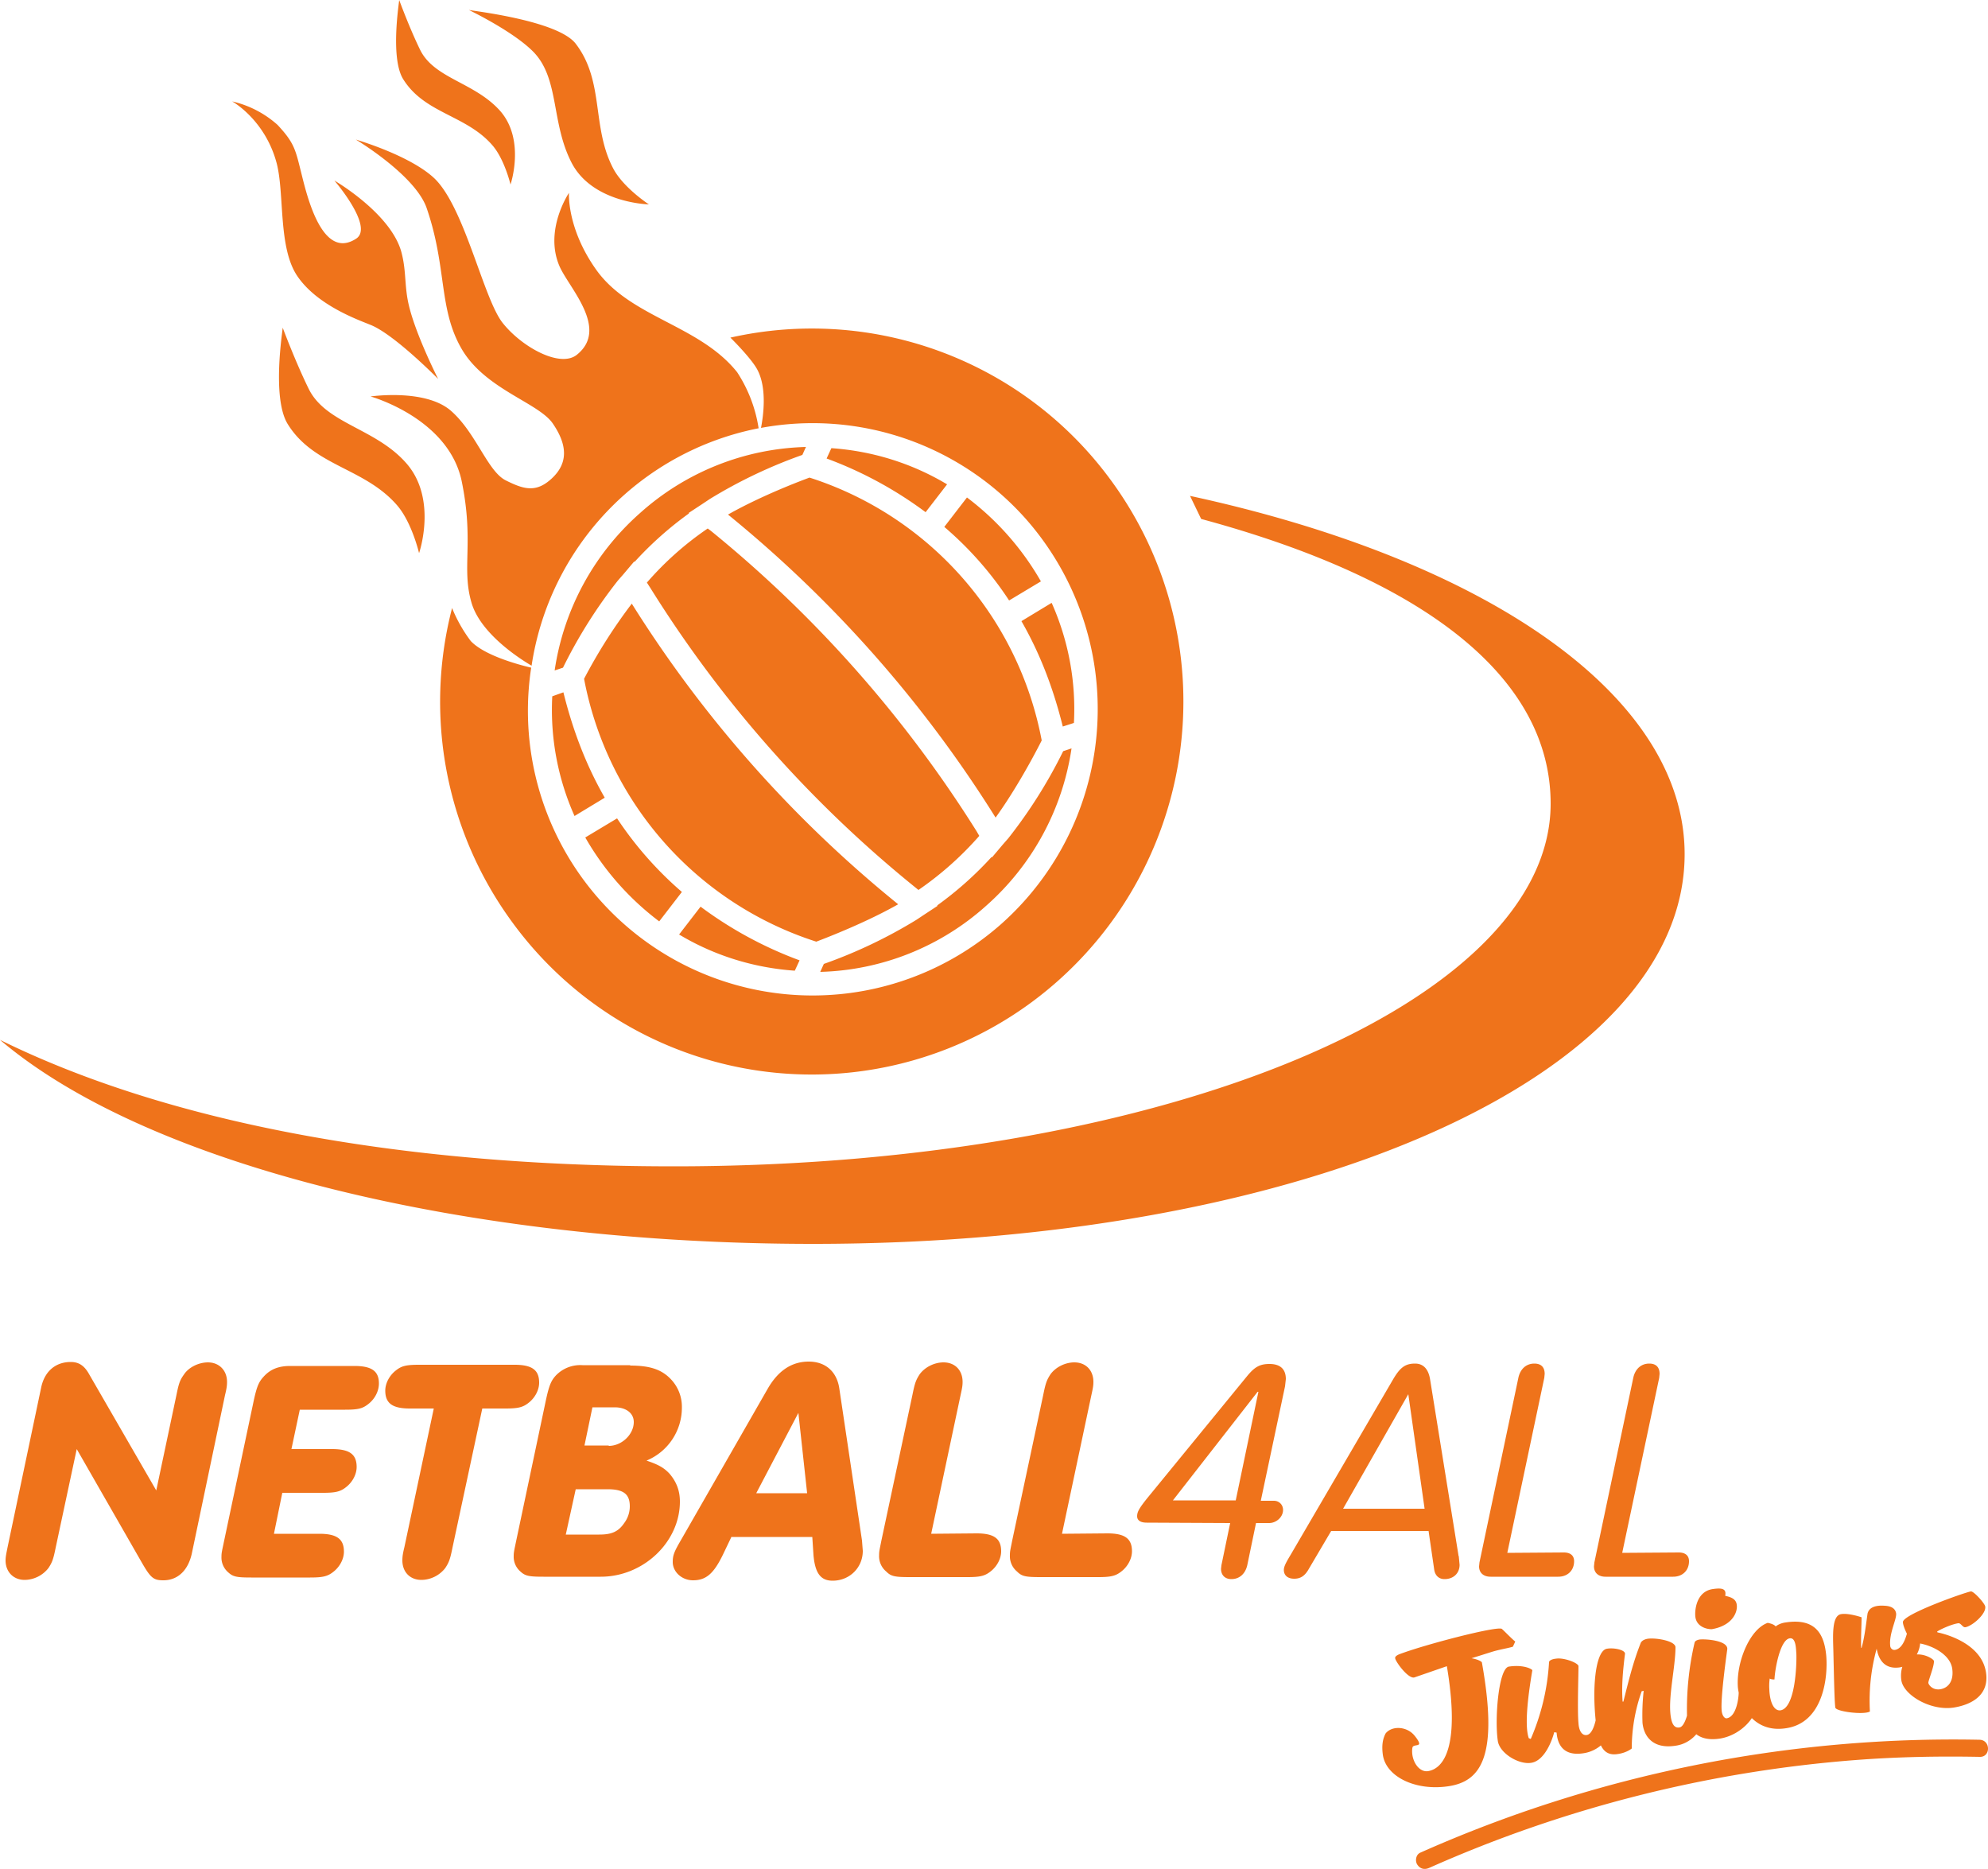 <?xml version="1.0" encoding="UTF-8"?> <svg xmlns="http://www.w3.org/2000/svg" viewBox="0 0 500 470"><path fill="#ef731b" d="m299.3 124.7 2.8 5.8C359.5 146 390 171 390 202.1c0 49.7-96.3 91.2-220.5 91.2-70.2 0-128.3-11.5-169.5-31.8 37.6 31.9 118.2 51.3 204.5 51.3 124.1 0 219.2-42.5 219.2-98 0-39.8-49.6-73.9-124.4-90.1M117.9 2.5c.6.2 22.4 2.6 26.9 8.5 7.3 9.5 3.9 21 9.5 31.5 2.6 4.8 8.9 8.9 8.9 8.9s-14.1-.3-19.4-10.4c-5.2-10-3.1-20.9-9.4-27.7-5-5.3-16.5-10.8-16.5-10.8m-59.5 23s8.3 4.6 11.2 15.6c2 7.8.3 21.4 5.3 28.5 5 7.2 15.1 10.8 18.3 12.1 6 2.4 17 13.6 17 13.6s-5.9-11.6-7.5-19.1c-1-4.6-.5-8.3-1.8-13-2.8-9.7-16.8-17.8-16.8-17.8S94.1 57 89.6 60c-8.7 5.7-12.5-11.2-13.9-16.8-1.4-5.6-1.7-7.3-5.9-11.8a25.8 25.8 0 0 0-11.4-5.9m12.7 56.9c0 .7-2.8 17.8 1.3 24.3 6.6 10.6 19.3 10.9 27.5 20.4 3.7 4.3 5.5 12 5.5 12s4.7-13.6-3.2-22.6c-7.7-8.8-20.1-9.9-24.5-18.6-3.4-6.9-6.6-15.5-6.6-15.5m47.5 69.2c2.2 7.5 11.5 13.7 15.1 15.8a71.7 71.7 0 0 1 57.1-59.7 35.6 35.6 0 0 0-5.4-14.1c-9.5-11.9-26.8-13.7-35.4-25.7-7.5-10.5-6.9-19.4-6.9-19.4s-6.3 9.3-2.4 18.4c2.3 5.4 12.6 15.7 4.4 22.3-4.2 3.4-13.8-1.9-18.6-7.9-4.9-6-9.6-29.2-17.3-36.5-6.2-5.8-19.7-9.7-19.7-9.7s14.9 8.9 17.8 17.2c5.2 15.1 2.9 25.4 8.9 35.6 6 10.1 19.4 13.4 22.9 18.7 3.6 5.3 3.8 9.8-.2 13.6-4 3.8-7.1 2.9-11.7.6s-7.5-12.1-13.9-17.6c-6.5-5.5-20.1-3.5-20.1-3.5s19.5 5.4 22.9 21.2c3.2 15.5-.1 21.9 2.5 30.7m60.2-18.1-.8-.6a79.3 79.3 0 0 0-15.3 13.6l.9 1.4a302.5 302.5 0 0 0 65.8 74.6l1.6 1.3a82.4 82.4 0 0 0 15.3-13.6l-.7-1.2a308.5 308.5 0 0 0-66.8-75.5m22.3 108a99 99 0 0 1-24.9-13.5l-5.4 7c9 5.4 19 8.4 29.1 9.1l1.2-2.6m24.8-14.1a306.4 306.4 0 0 1-67-75.6 133 133 0 0 0-12 18.9 86.2 86.2 0 0 0 58.4 66.1c7.1-2.7 14.8-6.1 20.6-9.4m-87-52.3a65.4 65.4 0 0 0 5.6 30.1l7.6-4.6c-4.6-8-8-16.8-10.4-26.5l-2.8 1m26.9 56.6 5.7-7.4a90.3 90.3 0 0 1-16.3-18.5l-8 4.8a69.8 69.8 0 0 0 18.6 21.1m98.7-80.1-7.6 4.6c4.6 8 8 16.8 10.4 26.5l2.8-.9a65.5 65.5 0 0 0-5.6-30.2m-81.4-22.2a309.9 309.9 0 0 1 67.3 76.2c3.9-5.4 8.2-12.7 11.6-19.4a86.2 86.2 0 0 0-58.4-66.1c-7 2.6-14.7 6-20.5 9.3m-43.6 39.2 2.1-.7a123 123 0 0 1 13.8-21.9l1.4-1.6 2.7-3.2.1.1a88 88 0 0 1 13.7-12.2l-.1-.1 3.5-2.3 1.8-1.2a123 123 0 0 1 23.3-11.1l.9-2A65 65 0 0 0 161 129a65.5 65.5 0 0 0-21.5 39.6m140-47.7a93.2 93.2 0 0 0-95.8-36s5.5 5.4 6.9 8.3c2.3 4.6 1.4 11.3.8 14.4a71.7 71.7 0 0 1 66.7 23 72.3 72.3 0 0 1-6.1 101.6 71.6 71.6 0 0 1-118.4-64.3c-3.4-.8-11.8-3.1-15.2-6.7a36.7 36.7 0 0 1-4.7-8.3l-.1.4a93.8 93.8 0 0 0 15.3 78.7 93.2 93.2 0 0 0 130.6 20 94 94 0 0 0 20-131.1m-71.6-5.6a99 99 0 0 1 24.9 13.5l5.4-7c-9-5.4-19-8.4-29.1-9.1l-1.2 2.6m61.6 72.9-2.1.7a123 123 0 0 1-13.8 21.9l-1.4 1.6-2.7 3.2-.1-.1a88 88 0 0 1-13.7 12.2l.1.1-3.5 2.3-1.8 1.2a123 123 0 0 1-23.3 11.1l-.9 2a65 65 0 0 0 41.7-16.6 65.5 65.5 0 0 0 21.5-39.6m-26.3-63.1-5.7 7.4a87 87 0 0 1 16.3 18.5l8-4.8a69.8 69.8 0 0 0-18.6-21.1M100.4 0c0 .5-2.3 14.6 1 19.9 5.4 8.7 15.9 9 22.5 16.7 3 3.5 4.5 9.8 4.5 9.8s3.8-11.2-2.6-18.5c-6.4-7.2-16.5-8.1-20.1-15.3C103 7.1 100.4 0 100.4 0M14 389.2c-.6 3-.9 3.7-1.8 5.1a7.7 7.7 0 0 1-6 3c-2.8 0-4.8-2-4.8-4.9 0-.9.2-1.8.5-3.3l8.5-40.4c.9-3.9 3.6-6.2 7.4-6.2 2 0 3.3.9 4.4 2.7l17.1 29.6 5.1-24.1c.6-3 .9-3.7 1.9-5.1 1.2-1.8 3.7-3 6-3 2.8 0 4.8 2 4.8 4.9 0 .9-.1 1.7-.5 3.3l-8.3 39.6c-.9 4.5-3.6 7-7.2 7-2.5 0-3.2-.6-5.4-4.4l-16.4-28.6-5.3 24.8m59.3-24.8h10.2c4.4 0 6.2 1.3 6.2 4.5 0 1.8-1 3.8-2.7 5.1-1.4 1.1-2.6 1.4-5.8 1.4H71l-2.1 10.3h11.4c4.4 0 6.2 1.3 6.2 4.5 0 1.8-1 3.8-2.7 5.1-1.4 1.1-2.6 1.4-5.8 1.4H63.2c-3.7 0-4.6-.2-5.8-1.3a4.9 4.9 0 0 1-1.7-3.9c0-1 .1-1.3.6-3.7l7.5-35.5c.8-3.7 1.3-4.8 2.5-6.1 1.7-1.9 3.8-2.7 6.7-2.7h16.1c4.4 0 6.2 1.3 6.2 4.4 0 1.9-1 3.9-2.7 5.2-1.4 1.1-2.5 1.4-5.8 1.4H75.4l-2.1 9.9m40.5 24.8c-.6 3-.9 3.7-1.8 5.1a7.7 7.7 0 0 1-6 3c-2.9 0-4.8-2-4.8-4.9 0-.9.1-1.7.5-3.3l7.4-34.9h-6c-4.4 0-6.2-1.3-6.2-4.5 0-1.8 1-3.8 2.7-5.1 1.4-1.1 2.5-1.4 5.8-1.4h24c4.4 0 6.2 1.3 6.2 4.5 0 1.8-1 3.8-2.7 5.1-1.4 1.1-2.6 1.4-5.8 1.4h-5.8l-7.5 35m44.7-45.8c5 0 7.9 1 10.2 3.4a10 10 0 0 1 2.8 7.1 14.4 14.4 0 0 1-8.9 13.4c3 1 4.4 1.8 5.8 3.3 1.7 2 2.6 4.2 2.6 7 0 10.2-9.2 18.9-19.9 18.9h-14.4c-3.7 0-4.6-.2-5.8-1.3a4.9 4.9 0 0 1-1.7-3.9c0-.9.1-1.3.6-3.7l7.5-35.5c.8-3.7 1.3-4.9 2.5-6.2a8.5 8.5 0 0 1 6.7-2.6h12v.1m-7.8 42.5c3.1 0 4.8-.7 6.3-2.9a7 7 0 0 0 1.4-4.2c0-3.1-1.6-4.3-5.6-4.3h-8l-2.5 11.4h8.4m2.4-22.3c3.3 0 6.3-2.9 6.3-6 0-2.2-1.9-3.7-4.8-3.7H149l-2 9.6h6.1v.1m30.9 22.8-2.2 4.6c-2.3 4.7-4.2 6.4-7.5 6.4-2.8 0-5.1-2.1-5.1-4.6 0-1.6.3-2.5 2-5.4l21.9-38.2c2.6-4.5 6-6.8 10.3-6.8 4.3 0 7.1 2.6 7.7 6.8l5.7 38.2.2 2.6c0 4.2-3.3 7.5-7.6 7.5-3 0-4.4-1.9-4.8-6.4l-.3-4.6H184v-.1m16.8-31.1-10.6 20.2H203l-2.2-20.2m44.8 30.3c4.4 0 6.2 1.3 6.2 4.5 0 1.8-1 3.8-2.7 5.1-1.4 1.1-2.6 1.4-5.8 1.4h-14.4c-3.9 0-4.8-.2-6-1.4a5 5 0 0 1-1.8-4.1c0-1 .1-1.3.6-3.8l7.8-36.6c.6-3 .9-3.7 1.8-5.1 1.3-1.8 3.7-3 6-3 2.9 0 4.8 2 4.8 4.9 0 .9-.1 1.5-.5 3.3l-7.4 34.9 11.4-.1m32.9 0c4.4 0 6.2 1.3 6.2 4.5 0 1.8-1 3.8-2.7 5.1-1.4 1.1-2.6 1.4-5.8 1.4h-14.4c-3.9 0-4.8-.2-6-1.4a5 5 0 0 1-1.8-4.1c0-1 .1-1.3.6-3.8l7.8-36.6c.6-3 .9-3.7 1.8-5.1 1.3-1.8 3.7-3 6-3 2.9 0 4.8 2 4.8 4.9 0 .9-.1 1.5-.5 3.3l-7.4 34.9 11.4-.1m9.9-2.7c-1.6 0-2.4-.6-2.4-1.6 0-1.1.5-2 2.5-4.5l25.2-30.8c1.9-2.3 3.2-3 5.6-3 2.7 0 4.1 1.3 4.1 3.8l-.2 1.8-6.1 28.8h3.3c1.3 0 2.3 1 2.3 2.3 0 1.8-1.7 3.3-3.5 3.3h-3.3l-2.2 10.6c-.5 2.2-2 3.5-4 3.5-1.6 0-2.6-1-2.6-2.6l.1-.9 2.2-10.6-21-.1m22.4-5.6 5.7-27.3h-.2L295 377.3h15.8m18.4 17.2c-1 1.8-2.1 2.5-3.7 2.5-1.7 0-2.6-.9-2.6-2.2 0-.7.3-1.5 1.7-3.8l25.7-44c1.8-3.1 3.1-4.1 5.6-4.1 2.1 0 3.4 1.4 3.8 4.1l7.1 44v.1l.1.3.2 2.1c0 2.1-1.5 3.6-3.8 3.6-1.4 0-2.4-.9-2.6-2.5l-1.4-9.6h-24.5l-5.6 9.5m25-43.9-16.4 28.8h20.5l-4.1-28.8m39.1 39.8c1.7 0 2.6.8 2.6 2.2 0 2.3-1.6 3.9-4 3.9h-17c-1.8 0-2.9-1-2.9-2.6l.1-1 9.8-46.5c.5-2.2 2-3.5 4-3.5 1.7 0 2.6.9 2.6 2.6l-.1 1-9.3 44 14.2-.1m28.9 0c1.7 0 2.6.8 2.6 2.2 0 2.3-1.6 3.9-4 3.9h-17c-1.8 0-2.9-1-2.9-2.6l.1-1 9.8-46.5c.5-2.2 2-3.5 4-3.5 1.7 0 2.6.9 2.6 2.6l-.1 1-9.3 44 14.2-.1m-73.7 45.5c1.6-2 5.4-1.8 7.3.6.5.6 1.3 1.7 1.1 2.1-.2.4-1.3.2-1.6.7-.2.5-.2 1.8.1 2.8.6 2.1 2.1 3.5 3.7 3.3 4-.6 8.2-6.1 4.8-26.4l-8.1 2.8c-1.5.6-4.8-3.9-4.9-4.8-.1-.5.7-.9 1.3-1.1 6.4-2.4 24.1-7 25.5-6.3.3.2 2.7 2.7 3.4 3.2l-.6 1.3c-1.3.4-3.4.7-5.3 1.3l-5.1 1.6c1.2.2 2.2.6 2.6 1 4.2 23.5-.1 30-8.5 31.2-8.2 1.2-15.6-2.4-16.4-7.9-.3-2.2-.1-3.9.7-5.4m42.4-.3c-.6 2.3-2.5 7.2-5.8 7.7-3.1.5-8-2.4-8.4-5.6-.8-5.5.2-18.2 2.8-18.6 3.3-.5 5.5.4 5.9.9-.9 5.3-2.1 13.7-.9 17.1l.5.2a57 57 0 0 0 4.6-19.3c0-.4.7-.8 1.8-.9 2-.3 5.6 1.1 5.6 1.9 0 2.2-.3 11.3 0 14.3.1 1.8.8 3.2 2.1 3 1.9-.3 2.5-5.2 2.5-5.2.4 0 3.5-.8 3.9 1.9s-2.4 7.2-7.3 7.9c-5.3.8-6.5-2.6-6.7-5.2l-.6-.1m22-10.3a43.2 43.2 0 0 0-2.5 14.4s-1.3 1.1-3.6 1.4c-3.3.5-4.5-1.9-5.1-5.5-1.5-9.9-.6-20.6 2.5-21 1.7-.3 4.6.3 4.5 1.3-.5 4-.9 8-.6 12h.2c1.2-4.8 2.4-9.8 4.3-14.6.1-.4.6-1 1.8-1.2 2-.3 6.9.5 7 2.1 0 5-1.9 12.6-1.2 17.4.3 2.1 1 3 2.2 2.8 1.4-.2 2.2-4 2.4-5.1 0 0 3.4-.8 3.8 2 .3 2-2.1 7-7.2 7.7-5.8.9-8-2.5-8.3-5.8a55 55 0 0 1 .3-8l-.5.1m13.3-12.2c.1-.5.7-.7 1.2-.8 1.4-.2 7.5.2 7 2.6-.5 3.7-1.6 11.9-1.4 15.1.1 1.5.8 2.2 1.3 2.1 2.4-.4 3-5 3-6.6 0 0 4.1-.8 4.5 2.5.5 3.3-3.7 8.3-9.2 9.2-4.5.7-7.6-1-8.3-5.6a74 74 0 0 1 1.9-18.5m.2-6.5c-.2-1.6.2-6.4 4.4-7 2.1-.3 3.5-.2 3.1 1.7 1.3.3 2.7.7 2.9 2.2.3 1.8-1 5.3-6.3 6.2-1.4 0-3.8-.7-4.1-3.1m18.2 1.5c1 .2 1.7.5 2 .9 0 0 .9-.8 2.5-1 7.8-1.2 9.7 3.3 10.2 8.2.5 5.3-.6 17-10.1 18.4-7.7 1.2-11.5-4.9-12.1-10.2-.5-6.2 2.9-14.7 7.5-16.3m3.2 22c3.8-.6 4.1-11.8 4-14.2-.1-1.3-.1-4.2-1.7-3.9-2.4.4-3.7 7.8-3.8 10.3 0 .1-1 0-1.2-.2 0 0-.2 1.2-.1 2.7.1 3.1 1.1 5.5 2.8 5.3m20.4-15.7c.8-2.8 1.2-6.6 1.5-8.6.3-1.4 1.7-2.2 4.3-2 2.3.1 2.8 1.2 2.9 2 .1 1.5-1.8 5-1.5 8 0 .6.5 1.2 1.2 1.1 2.4-.4 3-4.5 3.2-4.6.3 0 2.8-.5 3.1 1.7.4 2.8-1.5 6.7-5.1 7.3-4.2.6-5.4-2.5-5.8-4.7a49 49 0 0 0-1.7 15.8c-1.6.9-8.6 0-8.7-1-.2-1.4-.3-5.8-.5-14.5-.1-3.6-.4-8.7 2-9 1.9-.3 5.1.8 5.1.8 0 2.2-.2 5.3-.1 7.7h.1m19.1-3.9s11 2 12.2 10.1c.8 5.4-3.2 8-8.1 8.8-5.9.9-12.7-3.2-13.2-6.9-.4-2.7.7-6 3.3-6.4 2.6-.4 4.9 1.2 4.9 1.6.1 1.3-1.5 5.1-1.4 5.5 0 .3.9 1.9 3 1.6 2.3-.4 3.4-2.4 3-5.2-.6-4.1-6.5-6.5-9.9-6.5-.7-.5-2.5-3.9-2.5-5.2 0-2 16-7.6 17.1-7.7.7-.1 3.5 3 3.6 3.8.3 1.8-3.2 4.9-5 5.2-.7.1-1.1-1.1-1.8-1-1.9.3-4.8 1.7-5.3 2.1l.1.2m-127.8 59.2a325.5 325.5 0 0 1 107.2-27.1c10.4-.8 20.8-1 31.2-.8 2.8.1 2.8-4.2 0-4.3a329.8 329.8 0 0 0-140.7 28.4c-1.1.5-1.3 2-.8 2.9.8 1.3 2 1.4 3.1.9"></path></svg> 